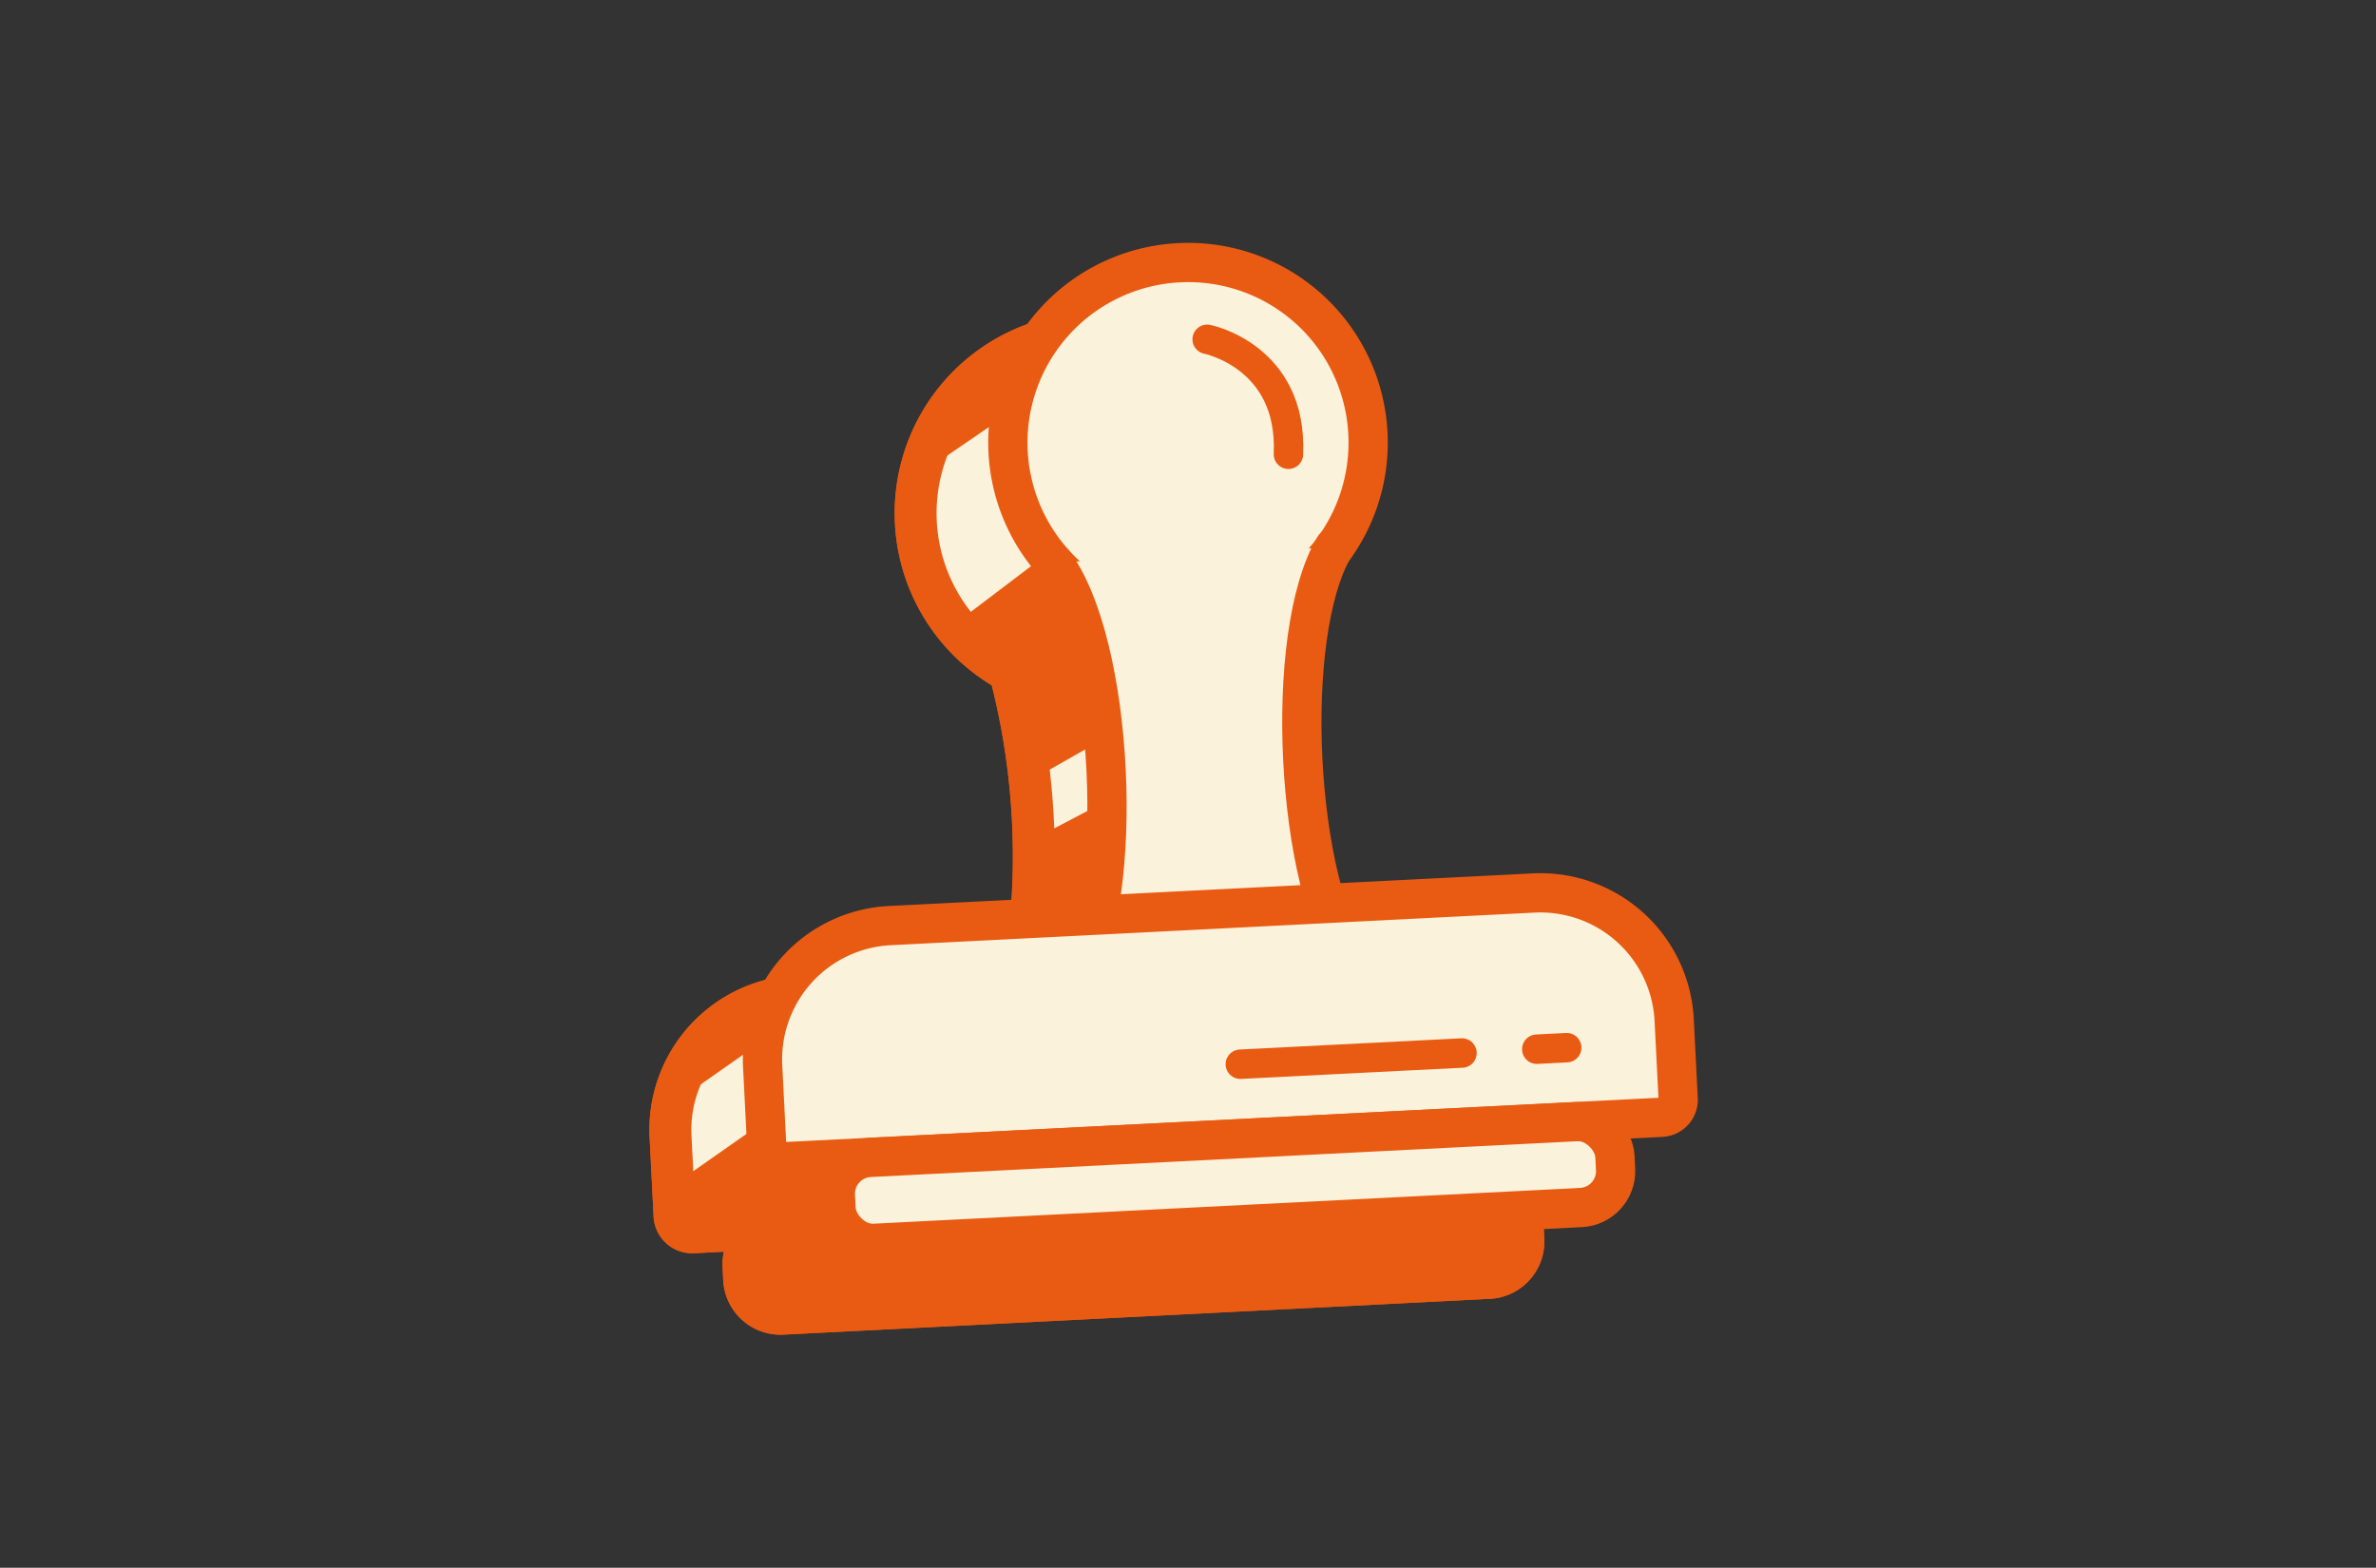 <svg xmlns="http://www.w3.org/2000/svg" viewBox="0 0 484.19 319.51"><rect x="0" y="0" width="484.19" height="319.51" fill="#333333" stroke="none"/><defs><style>.cls-1{fill:#e95b13;}.cls-1,.cls-3,.cls-4,.cls-5,.cls-6{stroke:#e95b13;stroke-linecap:round;stroke-miterlimit:10;}.cls-1,.cls-3{stroke-width:8.54px;}.cls-2,.cls-4{fill:#faf2db;}.cls-3,.cls-5,.cls-6,.cls-7{fill:none;}.cls-4,.cls-5{stroke-width:8px;}.cls-6{stroke-width:6px;}</style></defs><title>Fichier 12</title><g id="Calque_2" data-name="Calque 2"><g id="Calque_1-2" data-name="Calque 1"><path class="cls-1" d="M205.78,136.85a33.91,33.91,0,0,1-3.05-1.85,36.71,36.71,0,1,1,44.1-2.23,33.06,33.06,0,0,1-2.84,2.15l3.83-.2,3.24,63.81,42.67-2.16a27.3,27.3,0,0,1,28.65,25.88l.81,16.07a3.59,3.59,0,0,1-3.4,3.77l-17.28.87a7.42,7.42,0,0,1,7.79,7l.13,2.69a7.42,7.42,0,0,1-7,7.79l-144,7.3a7.41,7.41,0,0,1-7.78-7l-.14-2.69a7.42,7.42,0,0,1,7-7.78l-17.29.88a3.6,3.6,0,0,1-3.76-3.41l-.81-16.07A27.28,27.28,0,0,1,162.5,203l45.59-2.31S215.23,172.44,205.78,136.85Z"/><polygon class="cls-2" points="217.85 109.52 193.36 128.09 187.14 96.88 216.2 76.99 217.85 109.52"/><polygon class="cls-2" points="227.31 162.28 210.56 171.07 208.86 159.72 226.99 149.42 227.31 162.28"/><rect class="cls-2" x="134.29" y="220.29" width="23.39" height="13.61" transform="translate(-103.88 124.87) rotate(-35.02)"/><path class="cls-3" d="M205.78,136.85a33.91,33.91,0,0,1-3.05-1.85,36.71,36.71,0,1,1,44.1-2.23,33.06,33.06,0,0,1-2.84,2.15l3.83-.2,3.24,63.81,42.67-2.16a27.3,27.3,0,0,1,28.65,25.88l.81,16.07a3.59,3.59,0,0,1-3.4,3.77l-17.28.87a7.42,7.42,0,0,1,7.79,7l.13,2.69a7.42,7.42,0,0,1-7,7.79l-144,7.3a7.41,7.41,0,0,1-7.78-7l-.14-2.69a7.42,7.42,0,0,1,7-7.78l-17.29.88a3.6,3.6,0,0,1-3.76-3.41l-.81-16.07A27.28,27.28,0,0,1,162.5,203l45.59-2.31S215.23,172.44,205.78,136.85Z"/><path class="cls-4" d="M278.76,88.36a36.71,36.71,0,1,1-38.53-34.81A36.66,36.66,0,0,1,278.76,88.36Z"/><path class="cls-2" d="M271.91,111.47c-10.57,17.76-8,69.27,4.35,85.86-12.31-16.59-46.73-14.85-57.36,2.9,10.63-17.75,8.12-69.07-4.19-85.54"/><path class="cls-5" d="M271.91,111.47c-10.57,17.76-8,69.27,4.35,85.86-12.31-16.59-46.73-14.85-57.36,2.9,10.63-17.75,8.12-69.07-4.19-85.54"/><path class="cls-4" d="M182.4,185.29H313.8a27.3,27.3,0,0,1,27.3,27.3v16.09a3.58,3.58,0,0,1-3.58,3.58H158.69a3.58,3.58,0,0,1-3.58-3.58V212.59A27.3,27.3,0,0,1,182.4,185.29Z" transform="translate(-10.25 12.82) rotate(-2.9)"/><rect class="cls-4" x="170.2" y="232.22" width="159.06" height="17.53" rx="7.42" transform="translate(-11.87 12.95) rotate(-2.9)"/><path class="cls-6" d="M246,69.15s17.47,3.44,16.56,23.43"/><line class="cls-6" x1="297.93" y1="214.61" x2="252.76" y2="216.89"/><line class="cls-6" x1="319.27" y1="213.52" x2="313.17" y2="213.83"/><ellipse class="cls-7" cx="242.1" cy="159.75" rx="242.1" ry="159.75"/></g></g></svg>